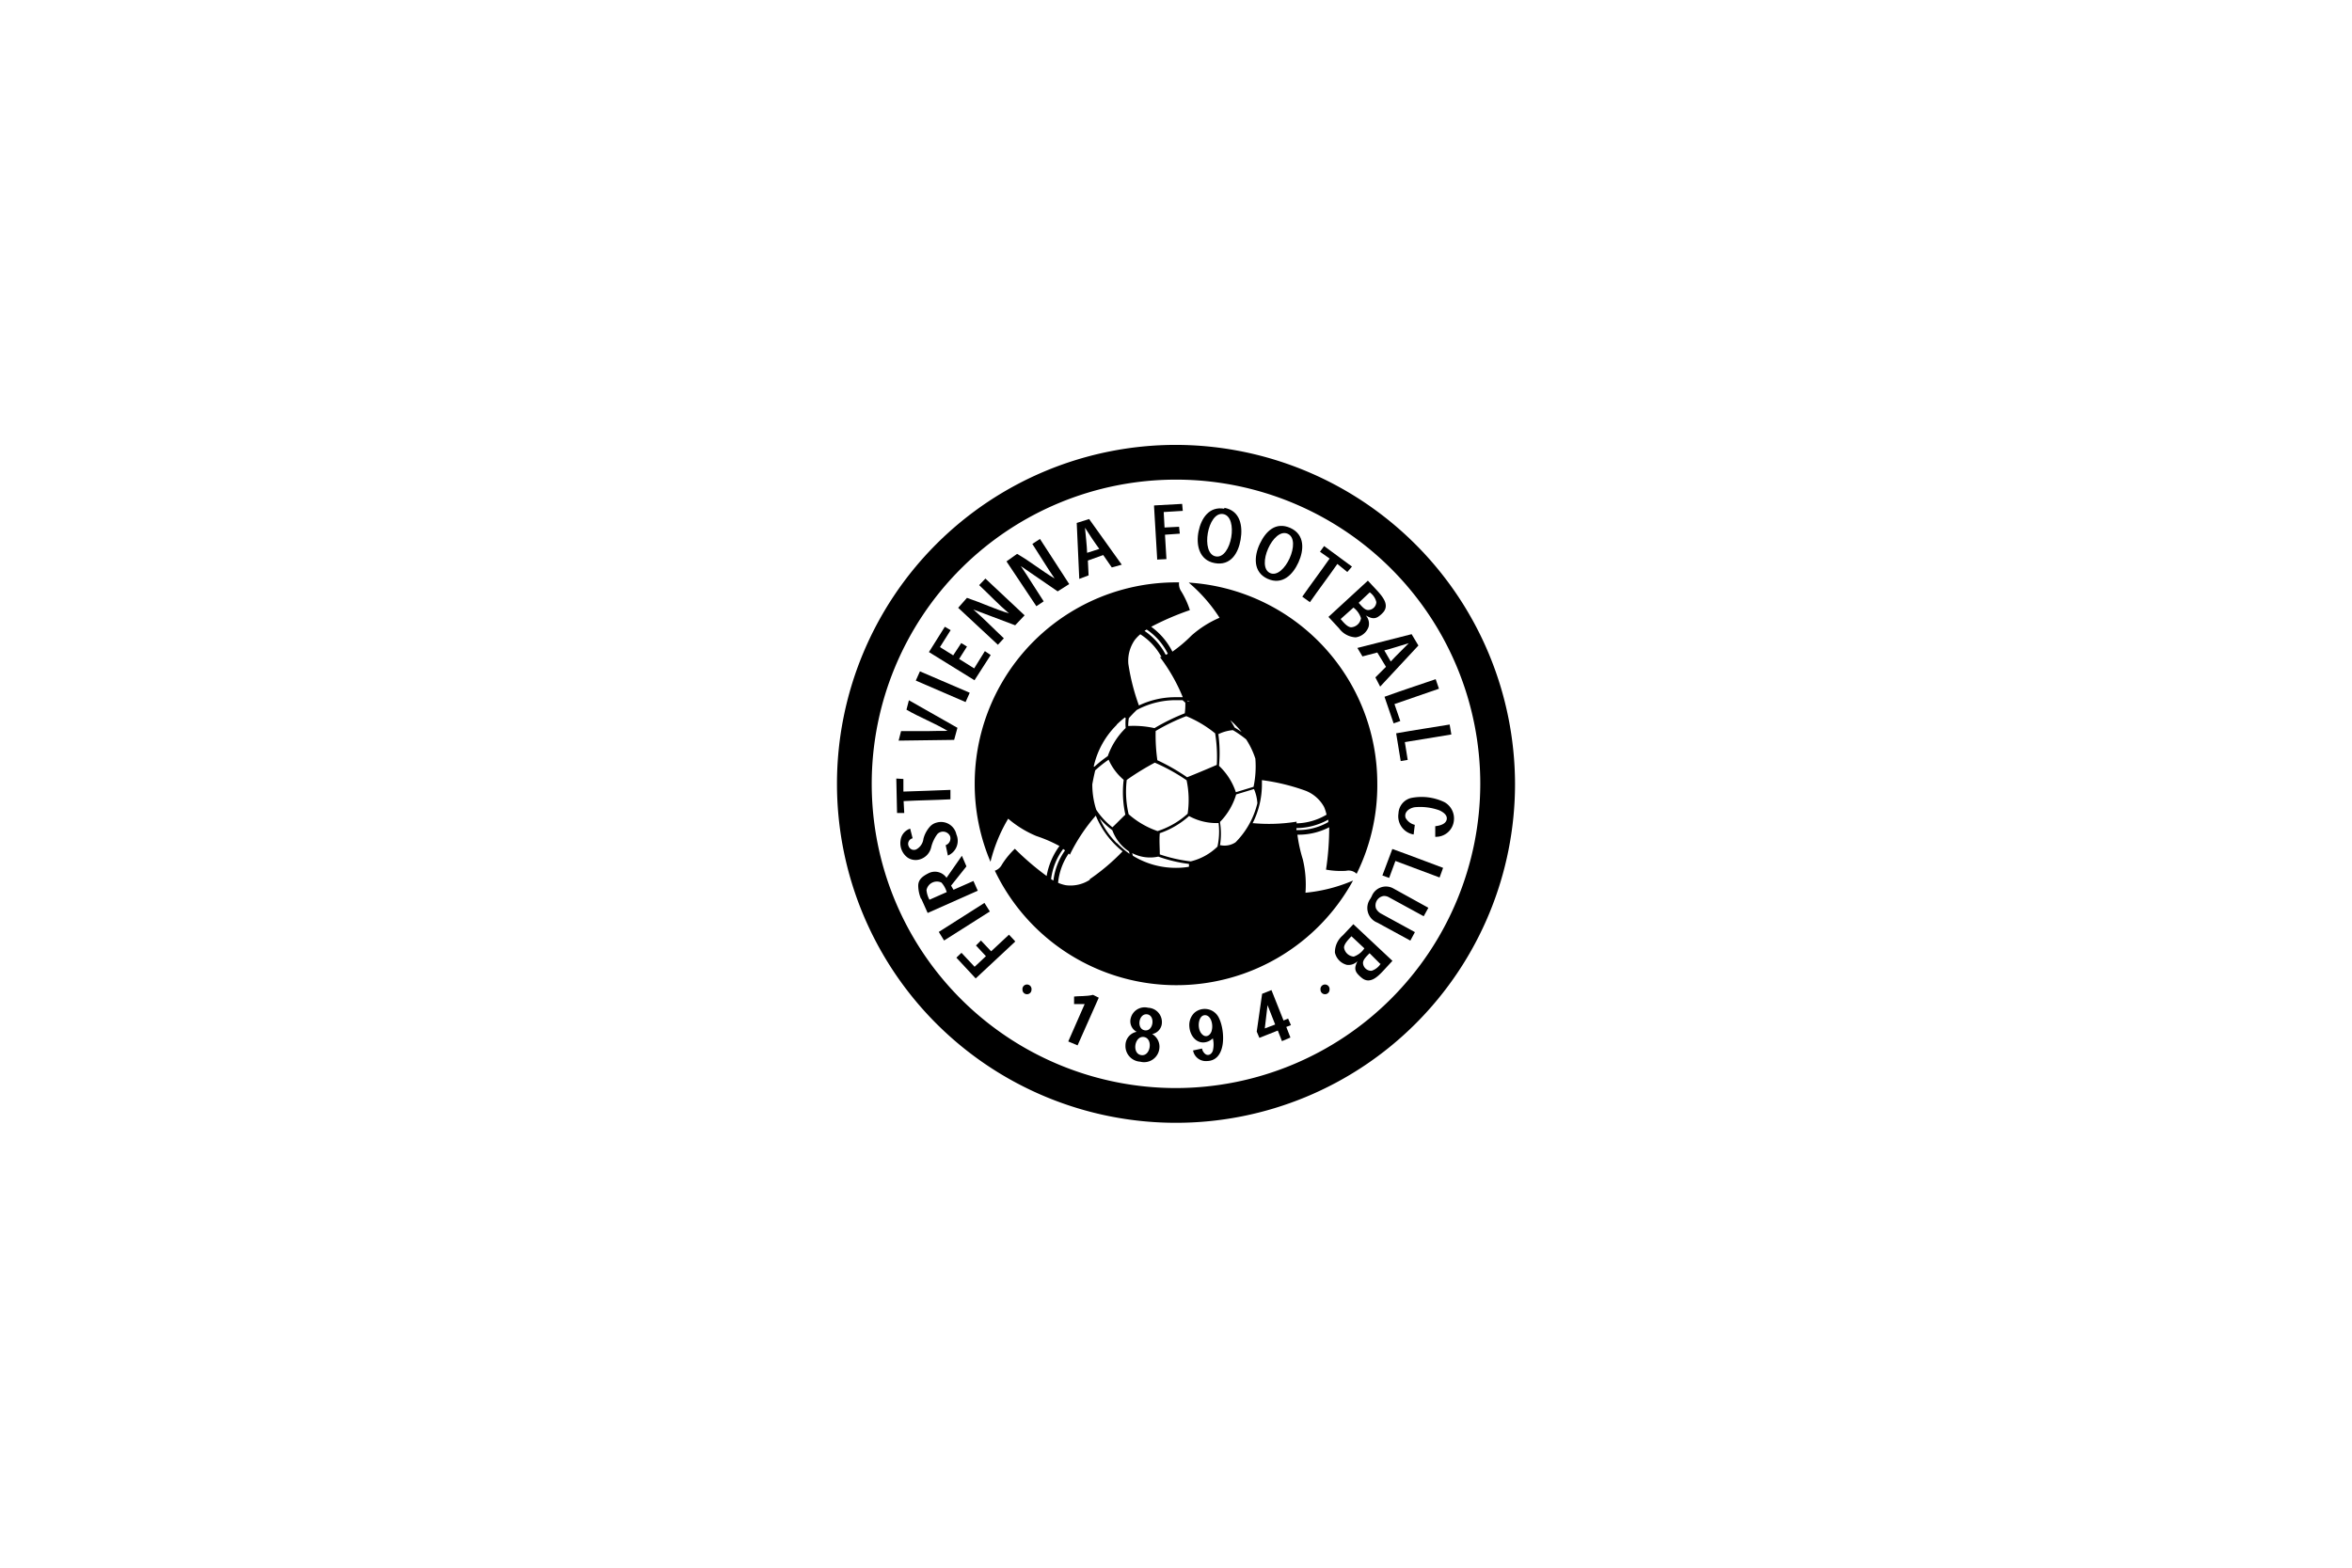 <?xml version="1.0" encoding="UTF-8"?> <svg xmlns="http://www.w3.org/2000/svg" id="Ebene_1" data-name="Ebene 1" viewBox="0 0 222 148"><title>vienna-football-club</title><path d="M111,42a32,32,0,1,0,32,32A32.07,32.07,0,0,0,111,42Zm0,60.72A28.72,28.72,0,1,1,139.72,74,28.77,28.77,0,0,1,111,102.72Z"></path><path d="M127.05,82.21a1.1,1.1,0,0,1,1,.28A18.83,18.83,0,0,0,130,74a19,19,0,0,0-17.8-19,14.82,14.82,0,0,1,2.91,3.32A9.75,9.75,0,0,0,112.46,60a13,13,0,0,1-1.8,1.52,6.55,6.55,0,0,0-2-2.35,26,26,0,0,1,3.65-1.57,8.22,8.22,0,0,0-.8-1.75,1.24,1.24,0,0,1-.22-.87H111A19,19,0,0,0,92,74a18.79,18.79,0,0,0,1.49,7.36,15,15,0,0,1,1.67-4.07,9.93,9.93,0,0,0,2.67,1.64,13.05,13.05,0,0,1,2.17.94,6.68,6.68,0,0,0-1.21,2.83,26.1,26.1,0,0,1-3-2.57,7.67,7.67,0,0,0-1.22,1.49,1.17,1.17,0,0,1-.67.58,19,19,0,0,0,33.81.93,15,15,0,0,1-4.49,1.15,10.19,10.19,0,0,0-.25-3.15,13.8,13.8,0,0,1-.51-2.33,6.31,6.31,0,0,0,3-.7,26.47,26.47,0,0,1-.3,4A7.83,7.83,0,0,0,127.05,82.21ZM116.58,68.42a7.8,7.8,0,0,1,.61.68q-.33-.22-.66-.42c-.12-.23-.26-.46-.41-.69C116.28,68.13,116.44,68.27,116.58,68.42Zm-4.26-2.21-.2,0-.07-.07Zm2.37,3a13.79,13.79,0,0,1,.16,3c-.92.4-1.88.8-2.8,1.17a19.08,19.08,0,0,0-2.81-1.61,16.78,16.78,0,0,1-.16-2.76,18.77,18.77,0,0,1,2.89-1.4A10.76,10.76,0,0,1,114.69,69.23Zm-6.46-9.78a5.9,5.9,0,0,1,2,2.29l-.2.1a6.18,6.18,0,0,0-2-2.26Zm-1.13,1a3.4,3.4,0,0,1,.53-.55,5.79,5.79,0,0,1,2,2.15l-.15,0a16.72,16.72,0,0,1,2.16,3.79l-.66,0a8,8,0,0,0-3.48.78,20.25,20.25,0,0,1-1-3.94A3.45,3.45,0,0,1,107.1,60.43Zm-.55,7.37c.23-.26.48-.52.74-.77A7.79,7.79,0,0,1,111,66.1l.62,0s0,0,0,0l.26.24a6.37,6.37,0,0,1-.05,1,19.4,19.4,0,0,0-2.86,1.4,9.07,9.07,0,0,0-2.48-.2A4.17,4.17,0,0,1,106.55,67.8ZM109,72A18,18,0,0,1,112,73.66a9,9,0,0,1,.1,3.16,7.71,7.71,0,0,1-2.84,1.64,8.13,8.13,0,0,1-2.73-1.59,9.32,9.32,0,0,1-.18-3.24A24.36,24.36,0,0,1,109,72Zm-3.62-3.57a8.91,8.91,0,0,1,.8-.7l.07.06a5.9,5.9,0,0,0,0,.94,6.88,6.88,0,0,0-1.69,2.65,12.31,12.31,0,0,0-1.26,1l-.07,0A7.91,7.91,0,0,1,105.42,68.42Zm-2,4.29a11.5,11.5,0,0,1,1.26-1,5.3,5.3,0,0,0,1.42,1.9,9.84,9.84,0,0,0,.16,3.29c-.41.38-.81.81-1.22,1.19a6.71,6.71,0,0,1-1.53-1.66,7.81,7.81,0,0,1-.37-2.4C103.19,73.55,103.28,73.12,103.38,72.71ZM99.21,83a6,6,0,0,1,1.14-2.85l.18.13a6.12,6.12,0,0,0-1.1,2.85Zm3.65.06a3.34,3.34,0,0,1-2.26.51,3.22,3.22,0,0,1-.73-.23,5.91,5.91,0,0,1,1-2.76l.11.11A16.57,16.57,0,0,1,103.43,77a8.3,8.3,0,0,0,1.81,2.73,7.31,7.31,0,0,0,.72.64A19.8,19.8,0,0,1,102.86,83Zm2.56-3.45a7.86,7.86,0,0,1-1.63-2.35,7.48,7.48,0,0,0,1.2,1.12,4.05,4.05,0,0,0,1.57,2l.06.23A8.2,8.2,0,0,1,105.42,79.58Zm6.8,2.22a7.09,7.09,0,0,1-1.22.1,7.74,7.74,0,0,1-4.07-1.14l-.07-.25a3.67,3.67,0,0,0,2.47.33,13.67,13.67,0,0,0,2.89.69A1.22,1.22,0,0,1,112.22,81.8Zm2.7-1.91a5.44,5.44,0,0,1-2.53,1.4,14,14,0,0,1-2.92-.66c0-.67-.06-1.33,0-2a8,8,0,0,0,2.76-1.62,5.38,5.38,0,0,0,2.79.66A6.63,6.63,0,0,1,114.92,79.89Zm0-10.57a3.89,3.89,0,0,1,1.45-.42,10,10,0,0,1,1.25.87,7.62,7.62,0,0,1,.87,1.82,9.3,9.3,0,0,1-.17,2.66l-1.67.51a6,6,0,0,0-1.59-2.49A13.24,13.24,0,0,0,115,69.32Zm.23,10.47a6.89,6.89,0,0,0,0-2.22A6.25,6.25,0,0,0,116.68,75l1.68-.51a4,4,0,0,1,.32,1.34,7.85,7.85,0,0,1-2.06,3.69A1.88,1.88,0,0,1,115.19,79.79Zm3.07-2.08a8.12,8.12,0,0,0,.89-3.71v-.28l0-.1a19.44,19.44,0,0,1,4.12,1,3.39,3.39,0,0,1,1.75,1.54,4.07,4.07,0,0,1,.23.72,5.77,5.77,0,0,1-2.83.82s0-.1,0-.16A16.18,16.18,0,0,1,118.26,77.71Zm4.15.65c0-.07,0-.14,0-.21a6.27,6.27,0,0,0,3-.8,1.64,1.64,0,0,1,0,.23A5.61,5.61,0,0,1,122.41,78.36Z"></path><path d="M96.94,93.86a.42.42,0,0,0,.42-.42.43.43,0,1,0-.85,0A.42.42,0,0,0,96.94,93.86Z"></path><polygon points="93.43 86.05 89.11 88.79 88.61 87.98 92.92 85.24 93.43 86.05"></polygon><path d="M85.27,73.54l0,1.19c1.48-.06,3-.09,4.44-.16l0,.89c-1.48.08-2.94.09-4.42.17l.06,1.12h-.68l-.07-3.25Z"></path><path d="M95.24,57.91c-1-.85-1.88-1.79-2.82-2.67l.59-.62,3.7,3.47-.89.94-3.95-1.49c1,.86,1.94,1.84,2.88,2.72l-.56.61-3.75-3.49.83-.94C92.63,56.9,93.87,57.49,95.24,57.91Z"></path><path d="M131.62,66.47l.55,1.6-.63.22-.86-2.51c1.6-.58,3.22-1.11,4.83-1.66l.31.9Z"></path><path d="M102.68,52.88l.07,1.44-.88.33-.24-5.28L102.8,49l3.08,4.31-.94.26-.81-1.17-1.45.52Zm-.07-.69,1.15-.37c-.42-.57-1-1.44-1.35-2C102.47,50.49,102.59,51.5,102.61,52.19Z"></path><path d="M89.26,79.79a.68.68,0,0,0,.42-.84.73.73,0,0,0-1.21-.2A3.47,3.47,0,0,0,87.89,80a1.55,1.55,0,0,1-1.1,1.14,1.35,1.35,0,0,1-1.11-.17A1.68,1.68,0,0,1,85,79.36a1.32,1.32,0,0,1,.91-1.13l.23.91a.54.54,0,0,0-.37.76.53.53,0,0,0,.71.29,1.3,1.3,0,0,0,.68-1A2.76,2.76,0,0,1,87.81,78a1.3,1.3,0,0,1,.63-.35,1.48,1.48,0,0,1,1.83,1.12,1.51,1.51,0,0,1-.8,2Z"></path><path d="M86.92,84.83a3.35,3.35,0,0,1-.25-1.21c0-.6.43-.9.93-1.16a1.33,1.33,0,0,1,1.74.41l1.45-2.08.43,1-1.45,1.82L90,84l1.88-.83.41.92-4.73,2.1-.59-1.32Zm2.44-.61a2.35,2.35,0,0,0-.5-.9,1,1,0,0,0-1.41.71,2.36,2.36,0,0,0,.28.91Z"></path><polygon points="95.83 88.88 95.75 88.96 92.18 92.29 92.09 92.37 92.01 92.28 90.27 90.41 90.75 89.95 91.99 91.27 93.06 90.27 92.12 89.26 92.59 88.79 93.55 89.81 95.15 88.32 95.24 88.24 95.32 88.33 95.75 88.79 95.83 88.88"></polygon><path d="M89.44,69c-1.25-.75-2.64-1.28-3.88-2l.23-.89,4.58,2.6-.31,1.14-5.24.07.23-.9,2.64,0h0C88.23,69,88.89,69,89.44,69Z"></path><polygon points="89.18 59.17 87.68 61.56 91.98 64.22 93.51 61.84 92.96 61.47 91.95 63.1 90.53 62.21 91.27 61.04 90.73 60.71 89.97 61.87 88.72 61.09 89.73 59.49 89.18 59.17"></polygon><polygon points="91.14 66.28 86.44 64.25 86.83 63.38 91.53 65.4 91.14 66.28"></polygon><path d="M99.54,54.61c-.73-1.06-1.4-2.19-2.1-3.26l.72-.47,2.76,4.26-1.09.69-3.48-2.39c.73,1.07,1.45,2.25,2.16,3.33l-.69.46L95,53l1-.71C97.25,53,98.3,53.88,99.54,54.61Z"></path><polygon points="109.22 52.83 109.22 52.71 108.93 47.84 108.93 47.72 109.04 47.71 111.58 47.57 111.64 48.23 109.84 48.34 109.92 49.8 111.29 49.73 111.36 50.38 109.96 50.48 110.09 52.66 110.1 52.78 109.98 52.79 109.34 52.82 109.22 52.83"></polygon><path d="M115.56,47.94c1.5.27,1.76,1.7,1.54,3s-.95,2.5-2.45,2.22-1.77-1.77-1.52-3,1-2.39,2.43-2.13Zm-.11.59c-1.46-.26-2.17,3.74-.69,4S116.93,48.78,115.45,48.53Z"></path><path d="M121.79,49.84c1.39.63,1.3,2.08.77,3.25s-1.53,2.18-2.92,1.55-1.28-2.15-.72-3.32,1.49-2.09,2.87-1.48Zm-.25.55c-1.36-.61-3,3.1-1.66,3.71S122.91,51,121.54,50.39Z"></path><path d="M127.17,54l-.94-.76c-.85,1.22-1.75,2.4-2.59,3.61l-.72-.52c.85-1.22,1.74-2.39,2.58-3.6l-.91-.64.39-.54,2.63,1.94Z"></path><path d="M130,61.6l-1.4.37-.48-.8,5.12-1.3.64,1.07-3.61,3.88-.45-.87,1-1L130,61.6Zm.66-.2.61,1.05c.47-.52,1.21-1.22,1.7-1.73C132.31,60.91,131.34,61.24,130.67,61.4Z"></path><path d="M132.6,70.06l.27,1.68-.66.11-.43-2.62c1.68-.3,3.37-.55,5.05-.83l.16.94Z"></path><path d="M131.71,81.28l-.59,1.6-.64-.23.94-2.5c1.61.57,3.19,1.19,4.79,1.78l-.33.91Z"></path><path d="M129.12,54.81l-3.73,3.43,1,1.08a2.07,2.07,0,0,0,1.57.85,1.5,1.5,0,0,0,1.22-1,1.16,1.16,0,0,0-.27-1.07c.41.23.77.39,1.18.12a2.41,2.41,0,0,0,.51-.46c.54-.71-.13-1.46-.61-2l-.87-.93Zm.18,1.12a1.59,1.59,0,0,1,.61.91.78.78,0,0,1-.78.75c-.33,0-.61-.37-.89-.68l1.06-1Zm-1.55,1.43a2,2,0,0,1,.71,1,1,1,0,0,1-.92.86c-.35,0-.74-.47-1-.78Z"></path><path d="M137.23,77.46A1.7,1.7,0,0,1,135.47,79l0-1c.59-.07,1-.26,1.08-.63s-.24-.66-.69-.87a5.35,5.35,0,0,0-2.35-.29c-.53.1-1,.47-.84,1a1.35,1.35,0,0,0,.87.66l-.11.91a1.74,1.74,0,0,1-1.43-2,1.56,1.56,0,0,1,1.21-1.45,5,5,0,0,1,3.13.4A1.76,1.76,0,0,1,137.23,77.46Z"></path><path d="M134.82,85.7l-.44.8-3.28-1.79a.89.89,0,0,0-.52-.12.9.9,0,0,0-.7,1.18,1.16,1.16,0,0,0,.51.5L133.55,88l-.43.8L130,87.1a1.48,1.48,0,0,1-.65-2.26l.12-.22a1.44,1.44,0,0,1,2-.77Z"></path><path d="M131.43,90.71l-3.69-3.46-1,1.06a2.08,2.08,0,0,0-.74,1.62,1.55,1.55,0,0,0,1.13,1.16,1.18,1.18,0,0,0,1-.35c-.2.42-.34.78,0,1.19a2.79,2.79,0,0,0,.5.46c.74.5,1.44-.22,1.93-.74l.87-.94Zm-1.11.27a1.61,1.61,0,0,1-.86.67.78.78,0,0,1-.81-.73c0-.33.33-.63.62-.93l1,1Zm-1.54-1.45a2,2,0,0,1-1,.78,1,1,0,0,1-.92-.85c0-.35.42-.77.7-1.07Z"></path><path d="M119.36,97.1l1-.38-.72-1.83-.26,2.21ZM121,98.29l-.39-1-1.74.69-.25-.59.51-3.57.88-.35,1.14,2.87.43-.18.27.62-.44.17.39,1Z"></path><path d="M100.83,98.32l1.55-3.53h-1l0-.71c.4-.06,1.19,0,1.79-.16l.54.27-2,4.5Z"></path><path d="M114.51,98a1.64,1.64,0,0,1-.41.29c-1,.45-1.78-.4-1.84-1.39a1.61,1.61,0,0,1,.46-1.27A1.48,1.48,0,0,1,115,96c.64,1.14.83,4.14-1.08,4.17a1.22,1.22,0,0,1-1.31-1l.85-.18a.78.78,0,0,0,.17.38c.3.4.72.22.85-.19a2.44,2.44,0,0,0,0-1.14Zm-.14-.71c.17-.59-.09-1.49-.67-1.45s-.72,1.15-.34,1.68S114.22,97.81,114.37,97.31Z"></path><path d="M108.37,95.14a1.35,1.35,0,0,1,1.3,1.37,1.12,1.12,0,0,1-.92,1.11,1.38,1.38,0,0,1,.68,1.36,1.45,1.45,0,0,1-1.81,1.25,1.48,1.48,0,0,1-1.39-1.55,1.3,1.3,0,0,1,1.06-1.27,1.12,1.12,0,0,1-.55-1.33,1.35,1.35,0,0,1,1.63-.94Zm-.08.62c-.82-.12-1.05,1.39-.23,1.51s1-1.39.23-1.51Zm-.57,3.85c.89.14,1.14-1.58.25-1.71S106.81,99.48,107.72,99.61Z"></path><path d="M125.06,93.86a.42.42,0,0,0,.43-.42.43.43,0,1,0-.85,0A.42.42,0,0,0,125.06,93.86Z"></path></svg> 